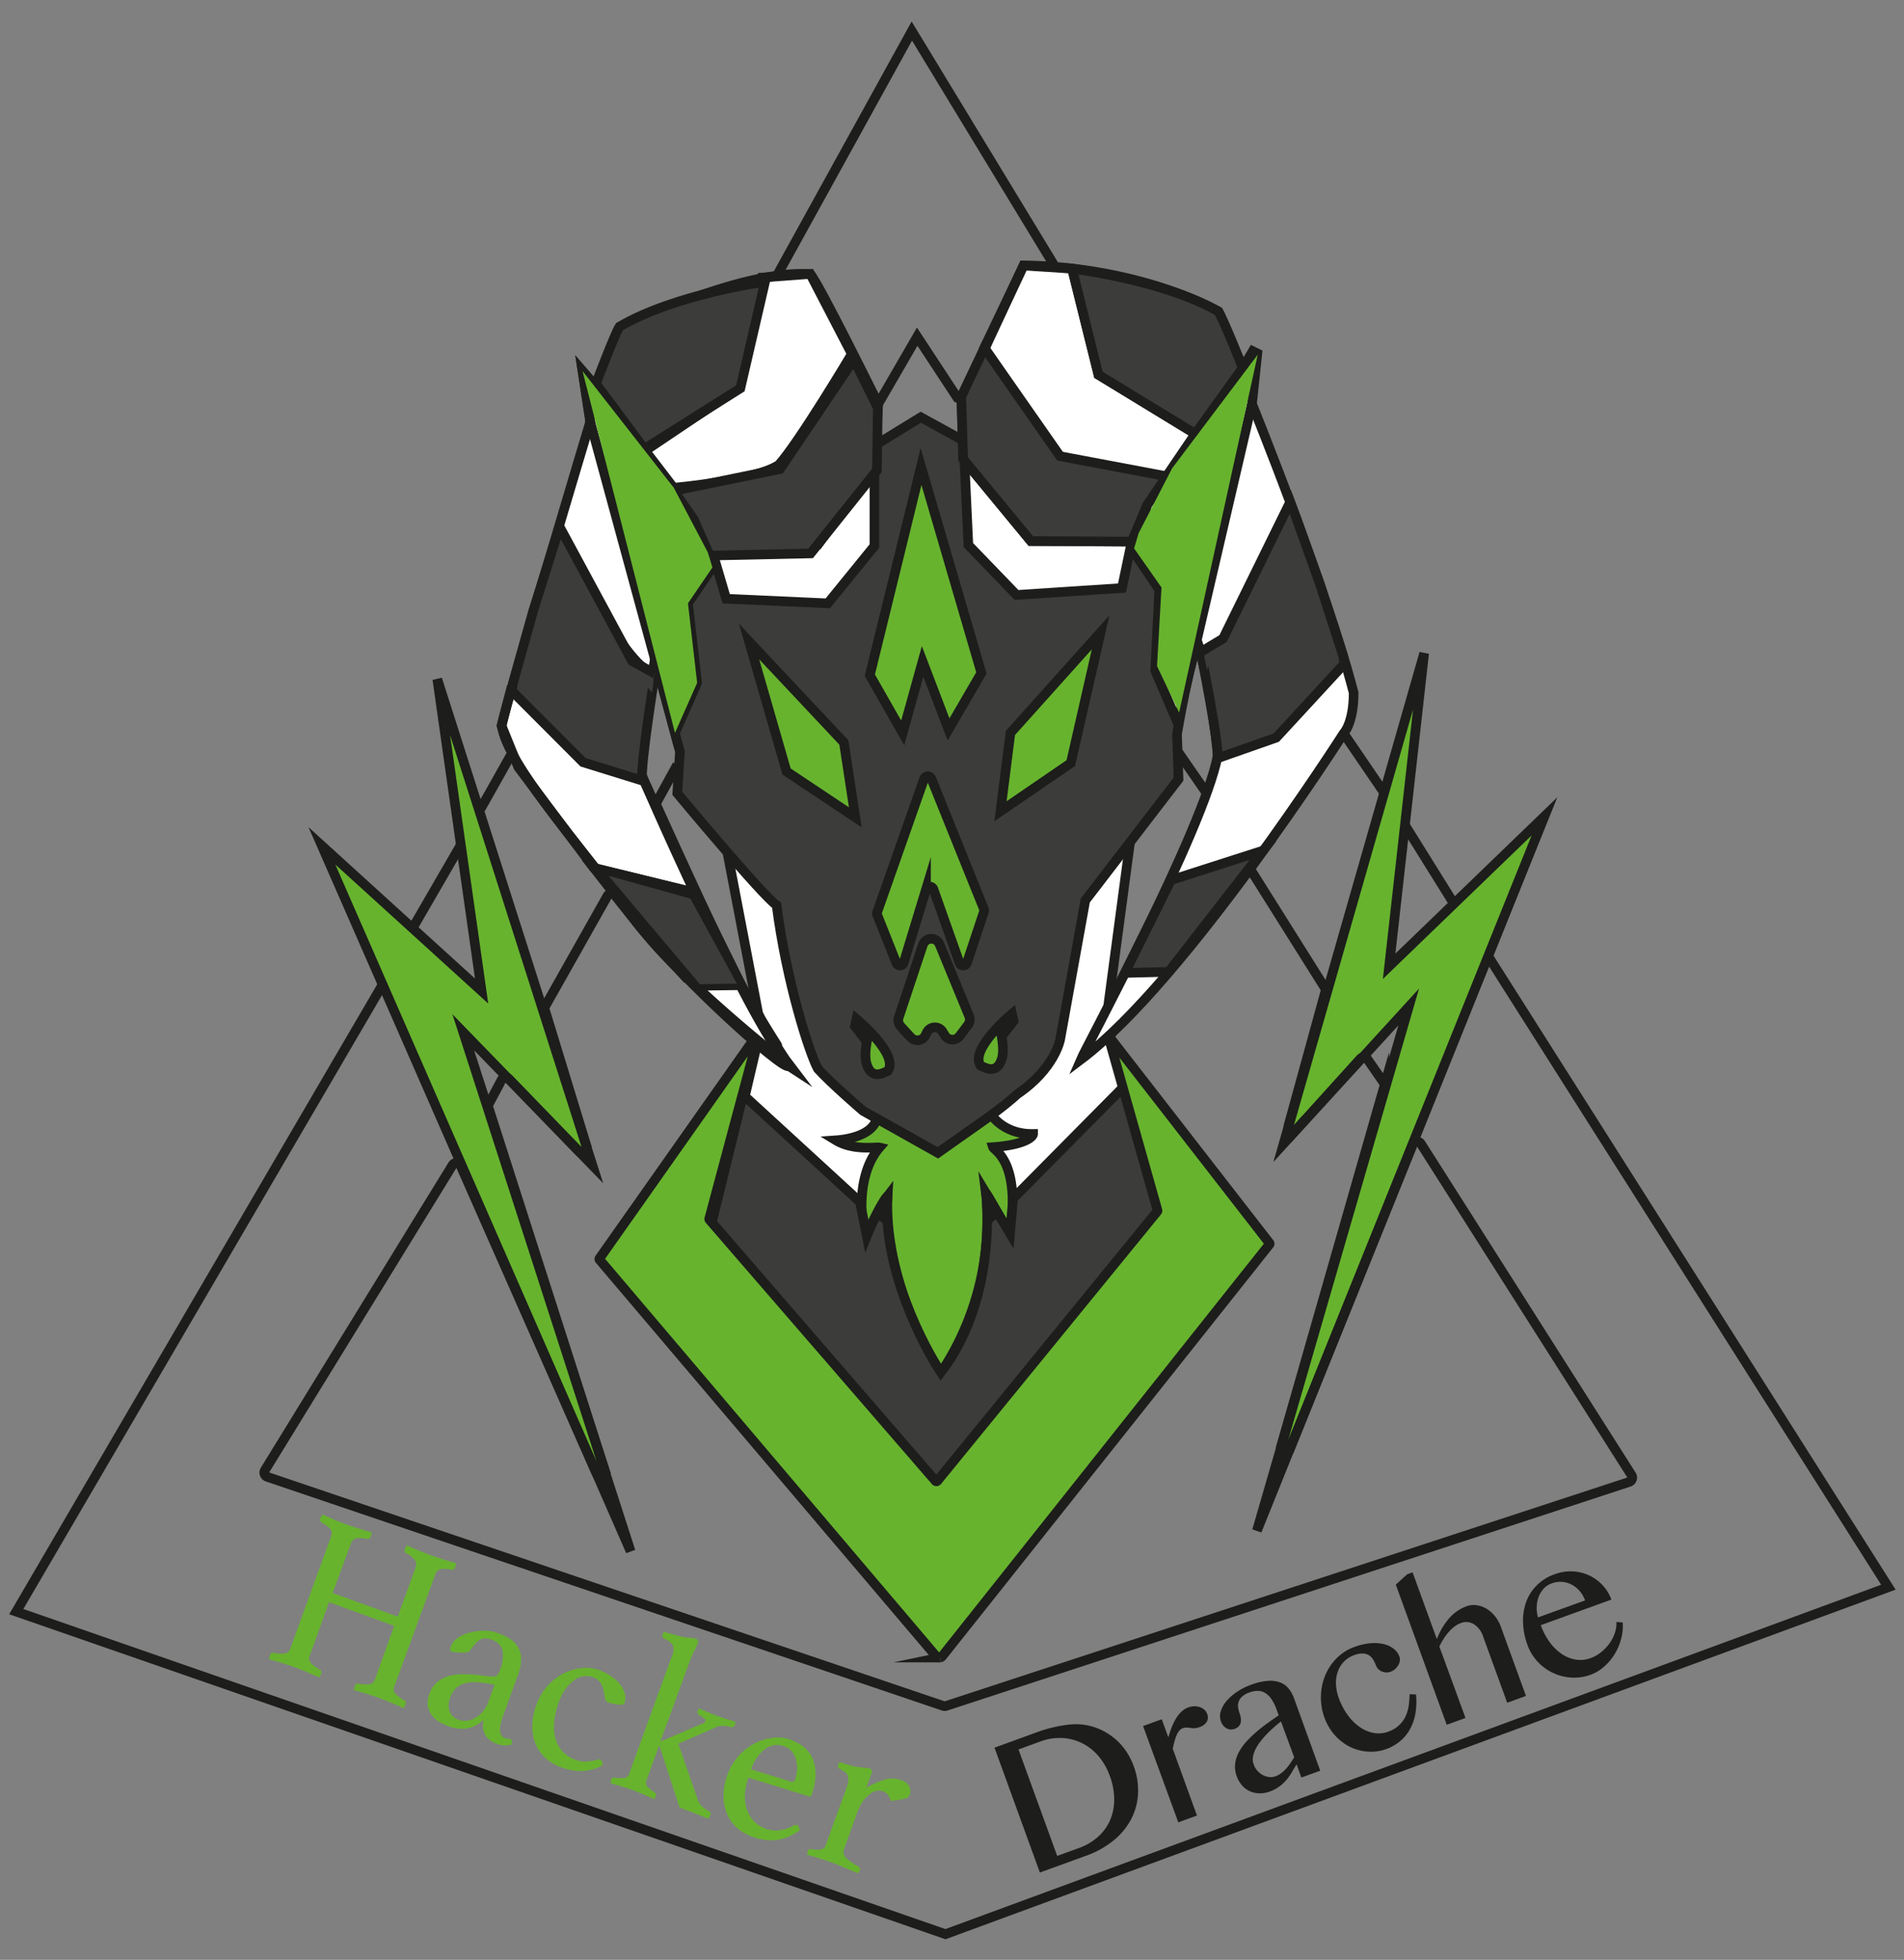 <svg id="Ebene_2" data-name="Ebene 2" xmlns="http://www.w3.org/2000/svg" viewBox="0 0 595.28 612.61"><rect x="0" y="0" width="595.28" height="612.61" fill="#808080" stroke="none"/><defs><style>.cls-1{fill:#fff;}.cls-2,.cls-6,.cls-7{fill:#3c3c3b;}.cls-3,.cls-5{fill:none;}.cls-3,.cls-4,.cls-5,.cls-6,.cls-7{stroke:#1d1d1b;stroke-miterlimit:10;}.cls-3,.cls-4,.cls-6{stroke-width:3px;}.cls-4,.cls-8{fill:#67b32e;}.cls-7{stroke-width:2px;}.cls-9{fill:#1d1d1b;}</style></defs><title>flint hackerdrachen logo1</title><polygon class="cls-1" points="287.78 129.83 275.14 138.3 274.66 126.37 253.55 85.46 241.62 86.29 229.09 89.51 207.86 95.72 193.31 102.28 186.99 119.57 182.45 139.73 170.17 179.57 158.24 220.84 156.57 226.57 159.19 232.53 162.06 238.97 167.54 247.32 186.63 271.42 197.6 285.73 221.7 311.74 235.77 325.1 242.22 329.39 239.11 320.56 225.51 296.47 211.68 269.51 205 252.57 201.18 241.84 201.42 234.44 205.71 208.91 214.3 233.72 212.39 248.04 228.38 266.65 229.81 279.05 236.01 310.07 236.49 312.93 243.17 327.48 244.12 332.25 235.53 327 233.87 335.35 222.65 380.8 291.84 461.79 293.03 461.32 361.74 378.77 347.42 325.1 335.73 334.16 340.03 324.86 346.23 313.41 352.91 264.5 368.18 242.55 367.7 232.53 368.42 225.61 374.38 202.95 375.57 206.77 381.3 234.92 377.96 245.89 366.51 273.56 351.24 303.15 340.03 327.96 349.09 321.04 367.22 302.43 391.56 270.46 419.47 229.43 422.81 223.23 423.05 217.98 421.38 210.82 418.51 198.66 403.25 156.67 392.75 129.47 385.59 107.05 381.06 96.55 351.48 86.05 321.18 83.19 311.4 100.61 300.9 123.27 300.43 136.63 287.78 129.83"/><path class="cls-2" d="M222.74,177.37l-7.65,11.23L218,213.44,211,229.1l1.55,5.84-.83,13,31.05,35s5.15,35.69,11.94,49.35c.32.65.64,1.24,1,1.78l14.42,13,22.66,12.89,18.13-12.41,16.22-13.6,4.3-7.87,8.11-44.85L368.42,244l.23-19.56-7.39-15.51,1.19-24.81-9.06-13.36-2.87,13.12-32.92,2.39-14.55-15.51-2.63-33.63-13.12-7.4-.27.18-13.09,8.65L273.23,170l-14.79,18.61-31.25-1.91Z"/><path class="cls-3" d="M274.58,126.24l12.18-21,12.56,19.11,1.3.24L320,83s32.25-.72,60.92,14.33c2.15,5,7.65,17.68,7.65,17.68l3.1-5.25,1.44.71-1.68,15.77s23.42,57.82,31.78,90.31c0,9.55-3.11,12.66-3.11,12.66s-49.45,77.4-82.18,102c1.43-3.34,38.22-71.67,42.76-94.84,0-4.06-3.58-27.72-6-34.88-2.39,2.62-6.69,27.95-6.69,27.95l.48,14.09-29.15,37.93L331.44,325s-1.67,9.08-13.38,17c-6.69,6.21-24.85,18.4-24.85,18.4L269.8,347.23s-10-8.6-14.09-13.14c-2.63-4.78-9.8-27-12.91-51.13-4.53-3.1-31.05-35-31.05-35l.83-13L211,229.1l-6.21-23.3L202,221.68s-3.34,15.65-2.15,18.76,33.33,76.94,46.71,92.71c-.72,2.62-38.82-31.55-51.49-50.19-14.33-19.35-36.31-43.72-38.22-56.14,1.43-7.64,27.71-95.08,27.71-95.08L182.12,116l4.54,5.25,7.17-18.39s37-18.64,59.49-17.2C255.71,88,274.58,126.24,274.58,126.24Z"/><polygon class="cls-3" points="217.96 213.44 211.03 229.1 184.51 131.74 182.12 115.97 186.66 121.22 217.96 162.08 222.74 177.37 215.09 188.59 217.96 213.44"/><polygon class="cls-3" points="222.74 172.53 227.04 187.16 258.81 188.59 273.38 170.68 273.38 145.83 255.71 170.2 222.74 172.53"/><polygon class="cls-4" points="234.2 200.54 263.83 232.08 267.41 255.49 245.91 241.16 234.2 200.54"/><polygon class="cls-4" points="271.95 211.05 282.22 229.1 288.44 206.75 296.56 228.01 306.83 210.34 287.96 145.83 271.95 211.05"/><polygon class="cls-4" points="312.8 253.58 315.91 229.1 344.1 197.67 334.78 238.53 312.8 253.58"/><path class="cls-4" d="M284.74,324.24l-3.19-3.47A2.81,2.81,0,0,1,281,318l7.53-22.65a2.79,2.79,0,0,1,5.22-.19L303,317.61a2.8,2.8,0,0,1-.36,2.76L300,323.88a2.79,2.79,0,0,1-4.59-.23l-.74-1.2a2.79,2.79,0,0,0-4.86.2l-.49,1A2.79,2.79,0,0,1,284.74,324.24Z"/><path class="cls-4" d="M282.52,301l7-23a1.22,1.22,0,0,1,2.31-.05L300,301a1.22,1.22,0,0,0,2.3,0l5.32-16a1.22,1.22,0,0,0,0-.84L291.2,243.43a1.22,1.22,0,0,0-2.28,0l-14.67,41.68a1.19,1.19,0,0,0,0,.85l6,15.06A1.21,1.21,0,0,0,282.52,301Z"/><path class="cls-4" d="M316.39,316.89S303,328,306.59,333.13c1.67.72,5.19,2.85,6.69-2.39.72-2.5-.12-6.8-.12-6.8l3.71-4.78Z"/><path class="cls-4" d="M267.78,318.52s13.38,11.11,9.8,16.24c-1.68.72-5.2,2.85-6.69-2.39-.72-2.5.12-6.8.12-6.8l-3.71-4.78Z"/><path class="cls-4" d="M261.32,356.43l.7-.05c2.49-.22,10.77-1.35,12.08-6.74l19.11,10.73L310,348.53s3.81,6.09,13,5.92c0,.78-2.27,3.41-12.54,4.13.35,1.07,8.6,4.18,5.37,27-1-.59-6.09-10.75-7.53-12.54a86.1,86.1,0,0,1-14.09,56c-1.31,0-17.92-27.95-16.72-55.06-.72.12-5,8-6.45,12.42-1.08.84-4.66-17.8,3.94-27.71C274,358.46,266.81,359.77,261.32,356.43Z"/><path class="cls-3" d="M210.66,152.46s25.68-2.27,32.85-7.17c6.45-7.17,22.81-34.64,22.81-34.64l8.26,15.59-1.2,19.59L255.71,170.2l-33,2.33-1.45.12L218,162.08Z"/><polyline class="cls-3" points="201.94 140.75 231.44 120.92 238.25 86.76 253.32 85.63 266.32 110.65"/><path class="cls-3" d="M174,166.43s22.22,43.37,29.74,43.49"/><polyline class="cls-3" points="159.77 214.93 181.27 236.08 200.03 242.17 200.51 242.17 217.47 279.08 185.69 271.31 162.04 239.78 156.8 226.82 160.01 214.46"/><polygon class="cls-3" points="214.6 305.72 231.56 307.51 217.47 279.08 185.69 271.31 200.39 290.07 214.6 305.72"/><polyline class="cls-3" points="227.5 266.89 237.06 316.83 237.9 318.62 241.24 324.59 245.54 331.16 247.58 333.85 242.93 330.82 236.7 326.38 232.64 343.7 223.44 384.8 294.52 466.92 363.86 382.88 347.01 323.57"/><line class="cls-3" x1="346.48" y1="314.35" x2="353.29" y2="263.37"/><polygon class="cls-5" points="351.67 304.13 365.38 303.78 381.6 283.89 394.86 265.88 366.1 275.11 351.67 304.13"/><path class="cls-6" d="M380.7,237,399,230.58l21.32-23.11-.36-2.33-7.26-22.49-7.43-20.78-1.88-5-21,42.73-7,4.21S381.24,232.64,380.7,237Z"/><polyline class="cls-3" points="388.58 115.91 358.66 157.83 354.72 172.88 362.43 184.35 361.17 209.62 368.16 225.92 391.4 126.24"/><path class="cls-3" d="M335.19,84l8.24,33.15,30.28,18.46-9,13.26s-20.78-1.8-33.32-6.28c-3.59-4.12-23.66-33.86-23.66-33.86L320,83Z"/><polygon class="cls-3" points="300.62 124.57 302.76 170.38 317.81 185.97 350.78 183.81 353.82 169.3 322.29 169.12 301.14 143.5 300.62 124.57"/><polyline class="cls-3" points="273.55 139.2 287.63 130.57 287.89 130.42 300.61 137.41"/><path class="cls-6" d="M268.89,375.72l-36.55-33.51-9.81,40,72,84.69,69.16-84.75L351.32,339.7l-34.59,34.94-.94,10.93L308.26,373s4.05,32.23-14.09,56c-4.9-7.34-18.35-32.12-16.72-55.06-3,3.89-6.45,12.42-6.45,12.42Z"/><line class="cls-3" x1="274.09" y1="379.12" x2="277.31" y2="381.45"/><line class="cls-3" x1="311.54" y1="378.94" x2="308.67" y2="381.45"/><path class="cls-4" d="M234.52,326.53l-47.06,66.79a.38.38,0,0,0,0,.46L292.67,517.72a1.21,1.21,0,0,0,1.16.41h.06a1.22,1.22,0,0,0,.71-.44L396.87,389a.36.36,0,0,0,0-.46L347.6,325.1a.38.38,0,0,0-.66.33l14.94,52.89a.35.35,0,0,1-.07.34l-68.75,84.25a.38.38,0,0,1-.58,0l-70.66-81.64a.39.39,0,0,1-.08-.33l14.39-53.71C236.22,326.84,234.76,326.19,234.52,326.53Z"/><polygon class="cls-4" points="136.72 212.31 185.22 364.25 144.84 322.68 197.16 484.9 100.64 264.39 150.57 309.78 136.72 212.31"/><polygon class="cls-4" points="445.26 204.2 401.31 357.52 440.43 314.76 392.97 478.47 482.87 255.18 434.31 302.04 445.26 204.2"/><line class="cls-3" x1="377.06" y1="247.66" x2="367.98" y2="234.52"/><path class="cls-3" d="M211.73,239.06l-6.34,11.56a1.42,1.42,0,0,0-.06,1.27c2.46,5.42,19.8,43.75,26.23,55.62,3.72,6.86,8.07,13.95,11.29,19a1.43,1.43,0,0,1-2.1,1.87c-10.34-8.4-29.88-25-40.36-38.35l-8.13-10.18a1.42,1.42,0,0,0-2.35.19L170.47,314.5a1.42,1.42,0,0,0-.13,1.12l13.14,43A1.42,1.42,0,0,1,181.1,360l-22-22.77a1.43,1.43,0,0,0-2.28.32l-4,7.54a1.43,1.43,0,0,0-.1,1.11l36.2,112.86a1.42,1.42,0,0,1-2.66,1L144,364.34a1.42,1.42,0,0,0-2.51-.17L82.83,459.56a1.42,1.42,0,0,0,.76,2.09L294.9,533.24a1.46,1.46,0,0,0,.9,0l213.54-70a1.42,1.42,0,0,0,.76-2.12L444.24,357.51a1.42,1.42,0,0,0-2.52.23l-38.58,95.53a1.42,1.42,0,0,1-2.68-.92l32.32-112.78a1.46,1.46,0,0,0-.2-1.2l-5.05-7.29a1.42,1.42,0,0,0-2.22-.14l-20,22.13a1.42,1.42,0,0,1-2.43-1.33l11.5-41.84a1.41,1.41,0,0,0-.17-1.13l-23.55-37.46"/><line class="cls-3" x1="420.07" y1="229.21" x2="432.48" y2="247.42"/><path class="cls-3" d="M439.41,258.17,454,281.59l.62.86"/><polyline class="cls-3" points="465.21 298.79 590.4 496.13 295.59 604.59 5.08 503.77 119.28 308.35 119.64 307.09"/><line class="cls-3" x1="159.95" y1="235.6" x2="150.28" y2="252.8"/><line class="cls-3" x1="144.18" y1="263.91" x2="129.13" y2="289.89"/><polyline class="cls-3" points="243.03 85.92 285.08 9.71 329.51 82.82"/><polygon class="cls-6" points="366.1 275.11 351.67 304.13 365.38 303.78 394.86 265.88 366.1 275.11"/><path class="cls-6" d="M200.79,244l-18.51-5.74L160.07,216l.27-2.34,6.37-22.75,6.62-21.06,1.68-5.09,22.62,41.88,7.15,3.94S200.08,239.61,200.79,244Z"/><polygon class="cls-7" points="216.51 280.02 232.06 308.46 218.35 308.64 187.41 271.92 216.51 280.02"/><path class="cls-6" d="M388.54,115l-14.83,20.61-30.28-18.46L335.19,84s28,3.31,45.7,13.32C382.31,99.29,388.54,115,388.54,115Z"/><polygon class="cls-6" points="364.75 148.88 358.66 157.83 353.82 169.3 322.29 169.12 301.14 143.5 300.54 123.98 307.77 108.74 331.43 142.6 364.75 148.88"/><path class="cls-6" d="M186.32,119.94l15.15,20.37,30-18.94,7.71-33.28s-27.94,3.76-45.48,14C192.29,104.13,186.32,119.94,186.32,119.94Z"/><polygon class="cls-6" points="210.64 153.42 216.88 162.28 221.9 173.67 253.43 172.99 274.16 147.03 274.44 127.5 266.97 112.38 243.87 146.62 210.64 153.42"/><polygon class="cls-8" points="182.12 115.97 210.66 152.46 221.29 172.65 222.74 177.37 215.09 188.59 217.96 213.44 211.03 229.1 182.12 115.97"/><polygon class="cls-8" points="393.23 110.86 366.44 146.41 355.98 166.68 354.57 171.42 363.14 183.64 361.74 208.2 368.65 222.75 393.23 110.86"/><path class="cls-8" d="M123.33,527.07a2.17,2.17,0,0,0,.15,2.2,13.51,13.51,0,0,0,3,2.29.9.9,0,0,1,.3,1.2,8,8,0,0,1-.58,1.19c-1-.49-2.29-1-3.74-1.63s-2.73-1.11-3.89-1.53-2.49-.87-3.87-1.29-2.74-.83-4.07-1.21a7.59,7.59,0,0,1,.32-1.29c.2-.55.53-.79,1-.72a12,12,0,0,0,3.68.17,2.2,2.2,0,0,0,1.61-1.59l6-16.63-20.37-7.41-6,16.63a2.17,2.17,0,0,0,.16,2.2,13.43,13.43,0,0,0,3,2.29.9.9,0,0,1,.37,1.22,8,8,0,0,1-.58,1.19c-1.09-.5-2.36-1.05-3.81-1.66s-2.75-1.11-3.92-1.54-2.5-.87-3.86-1.29-2.74-.83-4.11-1.22a7.23,7.23,0,0,1,.32-1.28c.2-.55.53-.79,1-.73a12.39,12.39,0,0,0,3.75.2,2.2,2.2,0,0,0,1.6-1.6l12.7-34.9a3.78,3.78,0,0,0,.25-1.2,1.86,1.86,0,0,0-.33-1,4.13,4.13,0,0,0-1-1q-.73-.54-1.92-1.29c-.42-.2-.5-.64-.25-1.33a6.68,6.68,0,0,1,.55-1.12c1.05.48,2.27,1,3.67,1.61s2.69,1.09,3.86,1.52,2.5.87,3.86,1.28,2.72.82,4.05,1.2a6.58,6.58,0,0,1-.3,1.22c-.23.64-.58.93-1,.86a8.72,8.72,0,0,0-3.71-.18,2.51,2.51,0,0,0-1.54,1.69L104,497.94l20.37,7.4L129.92,490a2.56,2.56,0,0,0-.09-2.17,7.32,7.32,0,0,0-2.89-2.34c-.46-.22-.57-.67-.32-1.36a6.83,6.83,0,0,1,.56-1.12c1,.49,2.28,1,3.7,1.62s2.7,1.1,3.86,1.52,2.46.86,3.8,1.27,2.7.81,4.07,1.21a6.53,6.53,0,0,1-.29,1.21q-.34,1-1,.87a9,9,0,0,0-3.72-.19,2.49,2.49,0,0,0-1.53,1.7Z"/><path class="cls-8" d="M159.62,543.62c.48.17.56.74.25,1.72a7.46,7.46,0,0,1-4.73-.32,6.83,6.83,0,0,1-2.32-1.35,5.65,5.65,0,0,1-1.34-1.85,5.76,5.76,0,0,1-.49-2.12,8.36,8.36,0,0,1,.2-2.18,10.07,10.07,0,0,1-5.4,2.82,12.14,12.14,0,0,1-5.57-.74,18.61,18.61,0,0,1-2.67-1.25,8.61,8.61,0,0,1-2.39-2,6.54,6.54,0,0,1-1.37-2.91,7.33,7.33,0,0,1,.48-4,8.23,8.23,0,0,1,2.7-3.88,10.09,10.09,0,0,1,4-1.83,18,18,0,0,1,4.55-.4c1.57.05,3.07.15,4.48.3.79.13,1.52.23,2.21.3a13.46,13.46,0,0,0,1.84.08,1.81,1.81,0,0,0,1.41-.34,5.11,5.11,0,0,0,.9-1.77,11.58,11.58,0,0,0,.77-5.75q-.4-2.52-3.39-3.61a6.31,6.31,0,0,0-2-.41,3.36,3.36,0,0,0-1.61.39,5.66,5.66,0,0,0-1.47,1.22c-.49.55-1,1.21-1.6,2a1.73,1.73,0,0,1-1.28.78,15.83,15.83,0,0,1-2.6,0,9.48,9.48,0,0,1-1.07-.08,5,5,0,0,1-1-.21q-.65-.24-.12-1.68a5.47,5.47,0,0,1,2.2-2.63,12,12,0,0,1,3.8-1.65,17.52,17.52,0,0,1,4.41-.53,11.89,11.89,0,0,1,4.09.67,19.62,19.62,0,0,1,4,1.9A7.79,7.79,0,0,1,162,515a7.31,7.31,0,0,1,.93,3.68,15.36,15.36,0,0,1-1.06,5.07l-4.3,11.81a26.75,26.75,0,0,0-1.1,3.53,6,6,0,0,0-.13,1.86,2.88,2.88,0,0,0,.55,1.64,2.39,2.39,0,0,0,1,.72,2.83,2.83,0,0,0,1,.23A1.54,1.54,0,0,1,159.62,543.62Zm-5-17-2.21-.41c-1.21-.19-2.41-.31-3.6-.38a10.57,10.57,0,0,0-3.32.31,7,7,0,0,0-2.78,1.44,6.75,6.75,0,0,0-1.92,3,6,6,0,0,0-.18,4.45,4.39,4.39,0,0,0,2.66,2.52,6,6,0,0,0,2.66.31,6.69,6.69,0,0,0,2.69-.89,9.47,9.47,0,0,0,2.35-2,9.14,9.14,0,0,0,1.7-3Z"/><path class="cls-8" d="M185.38,524.28a6.16,6.16,0,0,0-6,1,14.28,14.28,0,0,0-4.69,6.93q-2.41,6.66-.95,11.4a9.53,9.53,0,0,0,6.15,6.44,8.34,8.34,0,0,0,3.72.57,23.17,23.17,0,0,0,2.93-.49l.56-.14a1,1,0,0,1,.59,0c.21.07.39.32.53.73a4.32,4.32,0,0,1,.25,1,12.08,12.08,0,0,1-2.22,1.06,14.17,14.17,0,0,1-2.9.7,14.73,14.73,0,0,1-3.64,0,18.7,18.7,0,0,1-4.34-1.08,14.37,14.37,0,0,1-4.69-2.75,12.29,12.29,0,0,1-3.14-4.3,14.15,14.15,0,0,1-1.14-5.66,19.65,19.65,0,0,1,1.33-6.87,17.12,17.12,0,0,1,3.6-6,17.79,17.79,0,0,1,5-3.8,16.32,16.32,0,0,1,5.59-1.62,11.74,11.74,0,0,1,5.19.56,17,17,0,0,1,4.15,2.13,12.66,12.66,0,0,1,2.78,2.65,7.33,7.33,0,0,1,1.35,2.86,5,5,0,0,1-.17,2.78c-.1.27-.4.43-.9.45a8.29,8.29,0,0,1-1.62-.08,14.85,14.85,0,0,1-1.64-.33c-.52-.13-.82-.22-.91-.25a1.55,1.55,0,0,1-1-1.34c-.12-.69-.25-1.44-.4-2.25a8,8,0,0,0-.91-2.43A4.54,4.54,0,0,0,185.38,524.28Z"/><path class="cls-8" d="M202.09,556.65a1.76,1.76,0,0,0,.47,1.92,12.23,12.23,0,0,0,2.22,1.78.79.79,0,0,1,.29,1,7.34,7.34,0,0,1-.53,1.05c-1.1-.5-2.16-1-3.2-1.43s-2.17-.91-3.39-1.36-2.49-.86-3.67-1.21-2.32-.68-3.43-1a6.42,6.42,0,0,1,.27-1.14c.17-.46.44-.67.82-.64a14,14,0,0,0,2.88.15,1.81,1.81,0,0,0,1.82-1.16l13.44-37a4.57,4.57,0,0,0,.31-3.27,5.4,5.4,0,0,0-2.75-2.13,1,1,0,0,1-.49-1.27,4,4,0,0,1,.48-.91c.56.2,1.35.45,2.37.74s2,.55,2.81.75a18.93,18.93,0,0,0,2.89.43,7.44,7.44,0,0,1,1.83.28c.4.14.63.33.69.56a1.31,1.31,0,0,1-.08.83,21.63,21.63,0,0,1-1.18,2.64,32.25,32.25,0,0,0-1.5,3.54l-9,24.59,13.05-5.59a1.18,1.18,0,0,0,1-.82.64.64,0,0,0-.26-.8c-.29-.21-.62-.42-1-.63a4.13,4.13,0,0,1-.95-.73.94.94,0,0,1-.17-1,4.36,4.36,0,0,1,.43-.77c.26.09,1,.39,2.1.88s2.36,1,3.66,1.45,2.48.86,3.54,1.17,1.75.51,2.05.62a1.39,1.39,0,0,0,0,.35,1.33,1.33,0,0,1-.09.55,1.39,1.39,0,0,1-.5.67.79.79,0,0,1-.8.1,9.58,9.58,0,0,0-2.62-.37,4.81,4.81,0,0,0-1.59.24l-12.23,5.35,5.81,16.74a6.5,6.5,0,0,0,1.76,3,11.85,11.85,0,0,0,2.13,1.43c.43.16.55.51.35,1.06a5,5,0,0,1-.29.6c-.15.25-.27.47-.38.64q-4.35-1.82-9-3.51l-6.31-19.41-.06,0Z"/><path class="cls-8" d="M248.05,570.64a1.45,1.45,0,0,1,1.15-.13c.43.16.7.7.8,1.62a20.43,20.43,0,0,1-2.82,1.69,12.76,12.76,0,0,1-3.39,1.14,14.52,14.52,0,0,1-4,.22,17.87,17.87,0,0,1-4.68-1.08,14.45,14.45,0,0,1-4.61-2.69,11.91,11.91,0,0,1-3.12-4.24,14.66,14.66,0,0,1-1.17-5.64,18.81,18.81,0,0,1,1.27-6.85,17.33,17.33,0,0,1,3.62-6,17.81,17.81,0,0,1,5.11-3.86,16.1,16.1,0,0,1,5.63-1.64,11.56,11.56,0,0,1,5.13.54q6,2.19,7.44,6.9t-.77,10.69a.37.37,0,0,1-.54.27L234,555.66a17.66,17.66,0,0,0-1.09,5.21,13.12,13.12,0,0,0,.58,4.64,9.88,9.88,0,0,0,2.2,3.72,9.71,9.71,0,0,0,3.83,2.44,8.86,8.86,0,0,0,4.35.42A11.27,11.27,0,0,0,248.05,570.64Zm-2.86-24.77a6.12,6.12,0,0,0-6,.85,13.09,13.09,0,0,0-4.35,6.35l12.42,3.82q1,.35,1.29-.54a11.55,11.55,0,0,0,.62-2.89,9.8,9.8,0,0,0-.21-3.07,7,7,0,0,0-1.24-2.71A5.28,5.28,0,0,0,245.19,545.87Z"/><path class="cls-8" d="M281.86,556.48a4,4,0,0,1,2.44,2,3.25,3.25,0,0,1,.13,2.46,2.57,2.57,0,0,1-.4.71,2.06,2.06,0,0,1-.88.5,15.16,15.16,0,0,1-1.69.39c-.71.13-1.67.26-2.89.39a6.34,6.34,0,0,0-.93-1.81,3.19,3.19,0,0,0-1.58-1.2,3.53,3.53,0,0,0-2.25-.08,5.76,5.76,0,0,0-2.2,1.22,10.64,10.64,0,0,0-2,2.25,14.26,14.26,0,0,0-1.47,2.92L263.89,578a2.5,2.5,0,0,0,.67,2.78,16.39,16.39,0,0,0,3.87,2.69.8.8,0,0,1,.35,1.06,6.41,6.41,0,0,1-.53,1.05q-.69-.33-1.74-.75c-.71-.28-1.44-.59-2.2-.92s-1.56-.65-2.37-1-1.58-.61-2.28-.86c-1.19-.43-2.42-.84-3.7-1.23s-2.51-.75-3.66-1.06a6.8,6.8,0,0,1,.27-1.15.78.78,0,0,1,.88-.61,11,11,0,0,0,2.93.13,1.82,1.82,0,0,0,1.71-1.17l6.34-17.45a16.4,16.4,0,0,0,.72-2.46,4.47,4.47,0,0,0,0-1.75,2.42,2.42,0,0,0-.83-1.27,9.14,9.14,0,0,0-1.76-1.11.91.91,0,0,1-.52-1.2,4.55,4.55,0,0,1,.48-.92c.56.21,1.36.46,2.41.76s1.9.53,2.59.67c1,.17,1.94.28,2.74.34a7.14,7.14,0,0,1,1.72.27c.61.23.79.68.54,1.37l-1.67,4.6a30.25,30.25,0,0,1,5.64-2.5A8.21,8.21,0,0,1,281.86,556.48Z"/><path class="cls-9" d="M310.93,546.29l12.76-4.64a43.46,43.46,0,0,1,10.6-2.58,18.63,18.63,0,0,1,8.4,1,19.61,19.61,0,0,1,7.24,4.68,20.68,20.68,0,0,1,4.55,7.41,21.51,21.51,0,0,1,1.33,8.27,19.19,19.19,0,0,1-2,7.89,21.43,21.43,0,0,1-5.43,6.79,28.74,28.74,0,0,1-8.93,5l-14.34,5.21Zm19.6,33.84,6.83-2.48a18.1,18.1,0,0,0,5.73-3.32,15.11,15.11,0,0,0,3.83-5.05,16.19,16.19,0,0,0,1.43-6.52,21,21,0,0,0-1.41-7.72,19.52,19.52,0,0,0-3.56-6.18,16.28,16.28,0,0,0-5.12-4,15.88,15.88,0,0,0-6.2-1.59,17.08,17.08,0,0,0-6.74,1.07l-6.89,2.51Z"/><path class="cls-9" d="M357.38,539.54l5.84-2.13,2.07,5.69a30.53,30.53,0,0,1,1-3.08,17.36,17.36,0,0,1,1.34-2.77,10.48,10.48,0,0,1,1.72-2.18,6.15,6.15,0,0,1,2.14-1.35,6,6,0,0,1,1.9-.36,5.72,5.72,0,0,1,1.74.26,3.92,3.92,0,0,1,1.39.8,3,3,0,0,1,.86,1.25,2.84,2.84,0,0,1-.09,2.53,4.07,4.07,0,0,1-2.23,1.65,5.36,5.36,0,0,1-1.66.37,8.16,8.16,0,0,1-1.25-.09A11.21,11.21,0,0,0,371,540a3.43,3.43,0,0,0-1.32.24,2.45,2.45,0,0,0-1,.78,5.52,5.52,0,0,0-.83,1.41,15.27,15.27,0,0,0-.66,1.92c-.2.72-.37,1.48-.53,2.3l7.57,20.86-5.84,2.12Z"/><path class="cls-9" d="M412.77,553.49l-5.9,2.14-1.5-4.12c-.5.8-1,1.6-1.45,2.4a18.12,18.12,0,0,1-1.62,2.34,12.32,12.32,0,0,1-2.18,2.07A12,12,0,0,1,397,560a8.77,8.77,0,0,1-3.35.56,7.54,7.54,0,0,1-3-.71,7.14,7.14,0,0,1-2.38-1.83,9,9,0,0,1-1.61-2.78,8.63,8.63,0,0,1-.51-3.77,10.11,10.11,0,0,1,1.06-3.54,15.64,15.64,0,0,1,2.26-3.3,35.67,35.67,0,0,1,3.09-3.05c1.12-1,2.31-1.92,3.55-2.82s2.47-1.75,3.67-2.57l-.68-1.88a13.76,13.76,0,0,0-1.66-3.31,6.38,6.38,0,0,0-2-1.87,4.41,4.41,0,0,0-2.26-.59,7.49,7.49,0,0,0-2.53.49,6.73,6.73,0,0,0-2.28,1.27,4.1,4.1,0,0,0-1.1,1.57,3.67,3.67,0,0,0-.19,1.74,7.87,7.87,0,0,0,.41,1.74,10.07,10.07,0,0,1,.43,1.56,3.87,3.87,0,0,1,0,1.44,2.75,2.75,0,0,1-.57,1.21,3.42,3.42,0,0,1-2.68,1.05,3.14,3.14,0,0,1-1.25-.39,3.63,3.63,0,0,1-1-.89,4.94,4.94,0,0,1-.73-1.32,4.85,4.85,0,0,1,0-3.13,9,9,0,0,1,1.78-3.17,15.74,15.74,0,0,1,3.27-2.86,19.48,19.48,0,0,1,4.37-2.21,19.2,19.2,0,0,1,5.15-1.22,9.25,9.25,0,0,1,3.84.43,6.19,6.19,0,0,1,2.7,1.87,10,10,0,0,1,1.75,3.08Zm-12.28-15.4c-.74.58-1.5,1.22-2.28,1.91s-1.53,1.4-2.25,2.16a28.39,28.39,0,0,0-2,2.34,15.31,15.31,0,0,0-1.49,2.39,8.2,8.2,0,0,0-.74,2.37,4.42,4.42,0,0,0,.22,2.23,6,6,0,0,0,1.15,2,6.57,6.57,0,0,0,1.7,1.35,5.48,5.48,0,0,0,2,.62,4.19,4.19,0,0,0,2-.22,7.11,7.11,0,0,0,1.79-1,10.49,10.49,0,0,0,1.48-1.35,17.39,17.39,0,0,0,1.3-1.66c.41-.61.83-1.24,1.26-1.9Z"/><path class="cls-9" d="M433.45,546.71a13.79,13.79,0,0,1-5.87.81A14.78,14.78,0,0,1,422,546a15.91,15.91,0,0,1-4.7-3.65,16.4,16.4,0,0,1-3.2-5.41A18,18,0,0,1,413,530a17.51,17.51,0,0,1,1.39-6.44,16.56,16.56,0,0,1,3.59-5.31,15,15,0,0,1,5.52-3.46,19.09,19.09,0,0,1,4.77-1.12,13.7,13.7,0,0,1,4.16.2,8.23,8.23,0,0,1,3.2,1.43,5.45,5.45,0,0,1,1.89,2.52,2.75,2.75,0,0,1,.12,1.4,4.08,4.08,0,0,1-.52,1.37,4.82,4.82,0,0,1-1,1.18,4.6,4.6,0,0,1-1.33.78,3.5,3.5,0,0,1-1.54.22,3.85,3.85,0,0,1-1.36-.36,3.27,3.27,0,0,1-1.07-.8,3.38,3.38,0,0,1-.67-1.12,8.82,8.82,0,0,0-.93-1.87,4.21,4.21,0,0,0-1.34-1.29,4,4,0,0,0-1.9-.48,7.2,7.2,0,0,0-2.59.51,8.29,8.29,0,0,0-3.31,2.14,8.72,8.72,0,0,0-1.89,3.21,10.59,10.59,0,0,0-.49,3.91,14.68,14.68,0,0,0,.89,4.23,21,21,0,0,0,2.73,5.19,16,16,0,0,0,3.73,3.75,11.05,11.05,0,0,0,4.37,1.89,8.59,8.59,0,0,0,4.66-.41,9.4,9.4,0,0,0,3.34-2,8.79,8.79,0,0,0,2-2.73,11.87,11.87,0,0,0,1-3.31,28.84,28.84,0,0,0,.29-3.65l2,.08a22.71,22.71,0,0,1-.17,5.81,15.61,15.61,0,0,1-1.62,4.87,12.81,12.81,0,0,1-3,3.76A14.08,14.08,0,0,1,433.45,546.71Z"/><path class="cls-9" d="M449.23,512.38a21.19,21.19,0,0,1,3.91-6.61,13.33,13.33,0,0,1,5.34-3.67,6.58,6.58,0,0,1,3.17-.34,8.13,8.13,0,0,1,3.08,1.09,9.89,9.89,0,0,1,2.64,2.32,11.45,11.45,0,0,1,1.87,3.34l7.85,21.61-5.87,2.13-7.49-20.6a7.18,7.18,0,0,0-3-4,4.56,4.56,0,0,0-4-.3,7.25,7.25,0,0,0-1.87,1,11.5,11.5,0,0,0-1.8,1.65,16.64,16.64,0,0,0-1.64,2.15,19.87,19.87,0,0,0-1.41,2.53L458.18,537l-5.87,2.13-15.92-43.81,3.57-3.23,1.68-.61Z"/><path class="cls-9" d="M497.35,523.48a14.74,14.74,0,0,1-6.05.9,15.53,15.53,0,0,1-5.74-1.45,15.69,15.69,0,0,1-4.8-3.49,15.06,15.06,0,0,1-3.2-5.26,22,22,0,0,1-1.39-7.08,17.31,17.31,0,0,1,1-6.4,14.25,14.25,0,0,1,3.32-5.17A14.73,14.73,0,0,1,486,492.1a14.39,14.39,0,0,1,5.73-.91,13.86,13.86,0,0,1,5.17,1.28,13.5,13.5,0,0,1,4.17,3.07A13.14,13.14,0,0,1,503.8,500l-22.08,8a20.79,20.79,0,0,0,2.81,5.34,15.48,15.48,0,0,0,3.78,3.69,10.73,10.73,0,0,0,4.38,1.74,9.08,9.08,0,0,0,4.6-.47,11.44,11.44,0,0,0,3.47-2,14,14,0,0,0,2.59-2.81,12,12,0,0,0,1.59-3.25,9.12,9.12,0,0,0,.43-3.24l1.95.14a15,15,0,0,1-.47,5.11,17.83,17.83,0,0,1-2,4.74,16.75,16.75,0,0,1-3.26,3.9A12.94,12.94,0,0,1,497.35,523.48Zm-1.79-23.21a8.81,8.81,0,0,0-1.74-3,8.26,8.26,0,0,0-2.56-2,8.13,8.13,0,0,0-3-.82A7.74,7.74,0,0,0,485,495a6,6,0,0,0-2.33,1.54,7.87,7.87,0,0,0-1.57,2.48,9.83,9.83,0,0,0-.65,3.11,11.14,11.14,0,0,0,.4,3.45Z"/></svg>